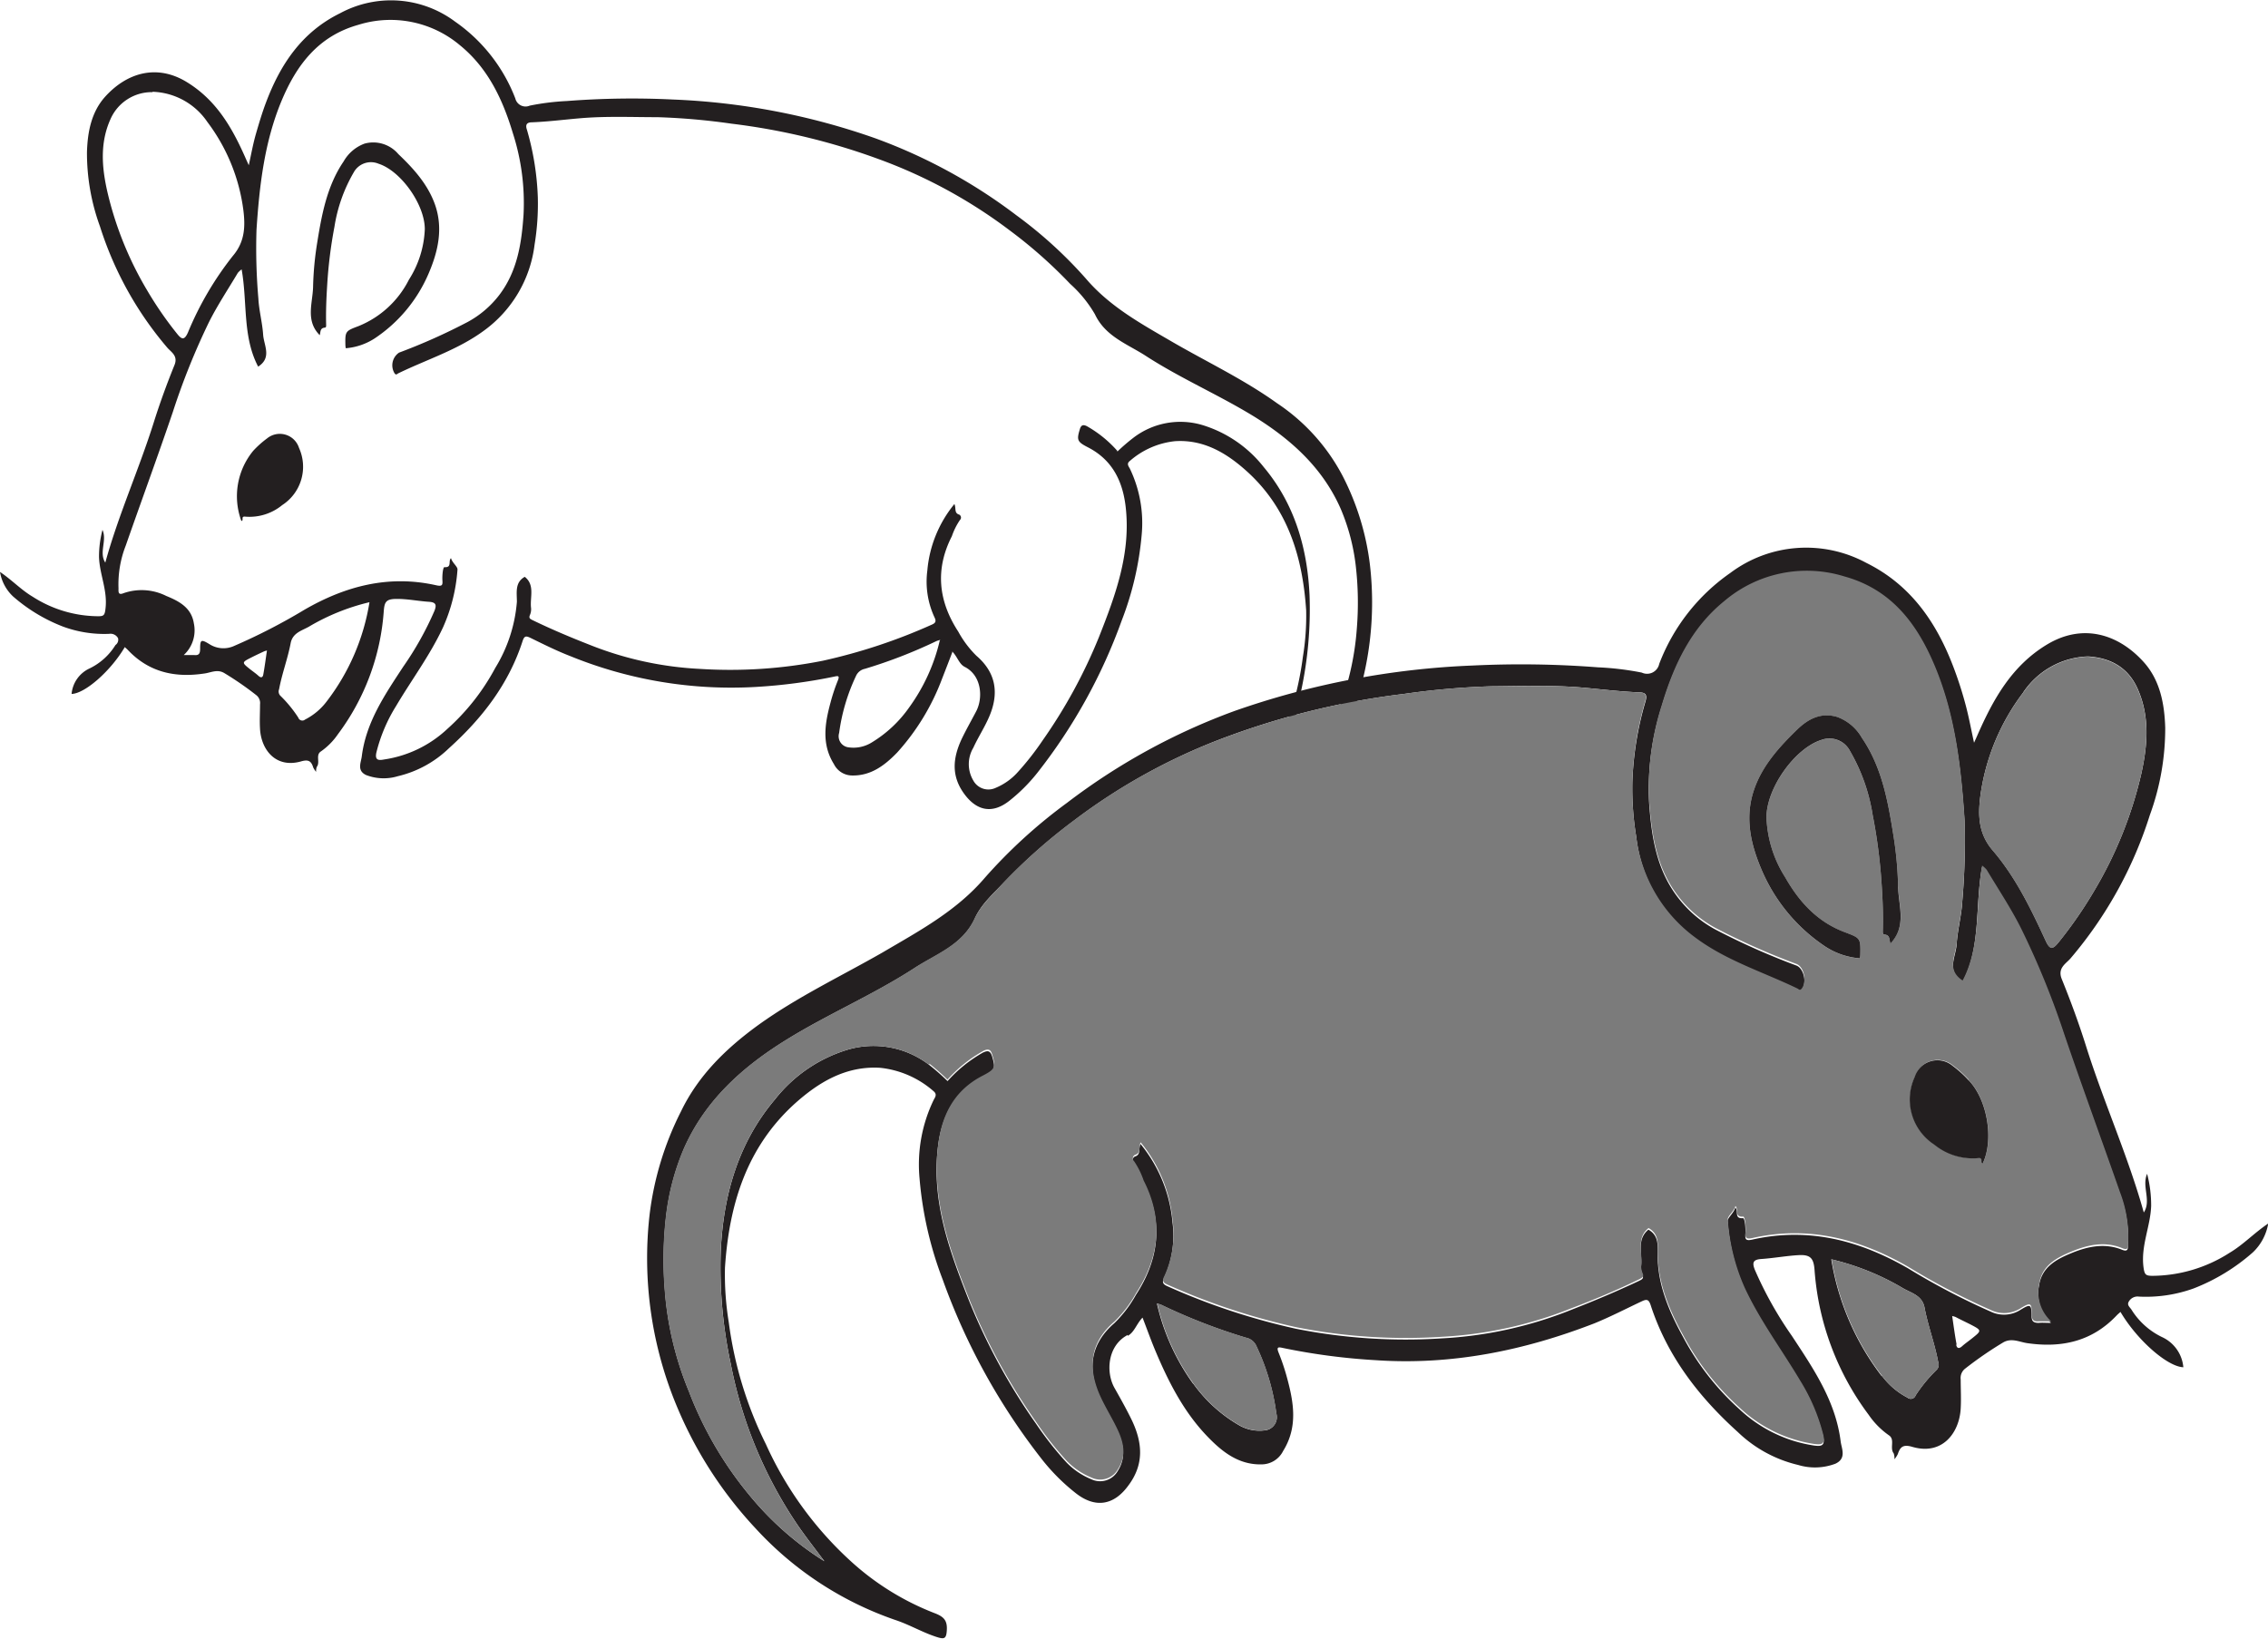 <svg id="Layer_1" data-name="Layer 1" xmlns="http://www.w3.org/2000/svg" viewBox="0 0 314.25 227.14"><defs><style>.cls-1{fill:#231f20;}.cls-1,.cls-2{fill-rule:evenodd;}.cls-2{fill:#7b7b7b;}</style></defs><title>S11LFS3.2L1_A</title><path class="cls-1" d="M132,90.26c-0.51,1.34-1,2.6-1.48,3.83a31.85,31.85,0,0,1-6.22,10.21c-1.67,1.72-3.59,3.23-6.25,3.17a2.83,2.83,0,0,1-2.5-1.57c-1.75-2.8-1.25-5.68-.46-8.59a25.37,25.37,0,0,1,1-3c0.29-.71,0-0.65-0.51-0.54a74.61,74.61,0,0,1-10.87,1.43A59.1,59.1,0,0,1,79,90.92c-1.86-.72-3.66-1.62-5.46-2.5-0.63-.31-0.89-0.33-1.13.42-1.94,6-5.63,10.73-10.21,14.86a15.19,15.19,0,0,1-7.08,3.87,6.77,6.77,0,0,1-4.39-.16c-1.31-.62-0.71-1.72-0.6-2.6,0.59-4.73,3.21-8.55,5.73-12.4a44.06,44.06,0,0,0,4.33-7.74c0.32-.82.24-1.2-0.74-1.27C58,83.31,56.52,83,55,83s-1.73.4-1.83,1.74a32.2,32.2,0,0,1-6.34,17,9.35,9.35,0,0,1-2.37,2.4c-0.77.5-.06,1.5-0.57,2.14a1.75,1.75,0,0,0-.09.69,3.13,3.13,0,0,1-.4-0.61c-0.27-.89-0.67-1.14-1.69-0.84-3.55,1-5.52-1.68-5.68-4.48-0.07-1.14,0-2.29,0-3.43a1.39,1.39,0,0,0-.53-1.28,43.75,43.75,0,0,0-4.45-3.07c-1-.57-1.92,0-2.83.09-4,.59-7.59-0.2-10.48-3.25-0.14-.15-0.3-0.28-0.45-0.42-1.93,3.28-5.49,6.43-7.37,6.49a4.31,4.31,0,0,1,2.5-3.54A8.63,8.63,0,0,0,16,89.39a0.89,0.89,0,0,0,.36-0.94,1.18,1.18,0,0,0-1.22-.61,16.51,16.51,0,0,1-6.4-1,23.13,23.13,0,0,1-6.95-4.2A6,6,0,0,1,0,79.26c1.66,1.12,2.93,2.49,4.52,3.43a16.9,16.9,0,0,0,9.1,2.71c0.74,0,.9-0.12,1-1.08,0.3-2.5-.82-4.72-0.9-7.11a14.49,14.49,0,0,1,.48-3.78c0.66,1.5-.52,3.13.39,4.54,1.81-6.6,4.67-12.92,6.74-19.51,0.84-2.66,1.8-5.29,2.85-7.88,0.52-1.28-.48-1.79-1-2.4a48.24,48.24,0,0,1-9.33-16.81A29.62,29.62,0,0,1,12.05,21.1c0.08-2.79.6-5.58,2.54-7.72,3-3.3,7.14-4.55,11.3-2s6.35,6.45,8.2,10.68l0.38,0.84c0.35-1.59.6-3,1-4.38s0.83-2.83,1.35-4.22c2-5.36,5-9.87,10.33-12.48A14.83,14.83,0,0,1,63.06,3,23,23,0,0,1,71.4,13.64a1.46,1.46,0,0,0,2,1A34,34,0,0,1,78.55,14a117.12,117.12,0,0,1,14.66-.21,95.52,95.52,0,0,1,28,5.35,74.34,74.34,0,0,1,19.64,10.71,60.53,60.53,0,0,1,9.6,8.75c3.35,3.93,7.71,6.29,12,8.79,4.85,2.81,9.93,5.21,14.51,8.5a27.34,27.34,0,0,1,9.11,10.14,36.37,36.37,0,0,1,3.74,12.2A45.08,45.08,0,0,1,186.57,101a47.82,47.82,0,0,1-9.19,14.18,39.76,39.76,0,0,1-16.44,10.75c-1.64.55-3.12,1.43-4.76,2-0.94.3-1.16,0.22-1.22-.8-0.07-1.18.37-1.59,1.47-2a31.32,31.32,0,0,0,9.49-5.8,41.87,41.87,0,0,0,10.26-14A45.3,45.3,0,0,0,180.53,91a34.91,34.91,0,0,0,.45-6.4c-0.48-7.35-2.51-14.09-8.16-19.23-2.82-2.56-6-4.48-10-4.23a11.26,11.26,0,0,0-6.27,2.74c-0.49.38-.18,0.73,0,1.06a17.43,17.43,0,0,1,1.64,9.17A43.13,43.13,0,0,1,155.42,86a75.37,75.37,0,0,1-11.71,21.13,23.64,23.64,0,0,1-3.86,3.85c-2.3,1.81-4.44,1.44-6.18-.87-1.89-2.51-1.67-5-.44-7.66,0.62-1.3,1.34-2.56,2-3.82,1-1.84.83-5-1.56-6.21-0.8-.41-1-1.41-1.74-2.14m22.87-27.68A26.53,26.53,0,0,1,157,60.7a10.69,10.69,0,0,1,9.55-1.81,17.17,17.17,0,0,1,8.55,5.84c4.29,5.12,6.05,11.23,6.35,17.79a53.92,53.92,0,0,1-1.17,13.24,50.84,50.84,0,0,1-7.78,18.83c-1,1.47-2.12,2.88-3.18,4.31a36.24,36.24,0,0,0,8.79-7.74,43.15,43.15,0,0,0,7.11-12.21A38.56,38.56,0,0,0,188,87.09a44.52,44.52,0,0,0-.16-8.78,28.52,28.52,0,0,0-2.05-7.74c-2.48-5.69-6.86-9.64-12-12.83-4.88-3-10.18-5.28-15-8.4-2.55-1.66-5.62-2.68-7.08-5.79a17.4,17.4,0,0,0-3.43-4.21A65.26,65.26,0,0,0,140,32a69.6,69.6,0,0,0-18.17-9.92,90.88,90.88,0,0,0-20.48-4.94,92.13,92.13,0,0,0-10.23-.9c-3.58,0-7.16-.16-10.75.15-2.21.19-4.42,0.47-6.64,0.56-0.65,0-1,.24-0.71,1.06a38.08,38.08,0,0,1,1.5,9.36,34.71,34.71,0,0,1-.45,6.53,17.29,17.29,0,0,1-7,11.91c-3.62,2.67-7.92,4-11.91,5.94-0.11.05-.26,0.29-0.48,0a2.12,2.12,0,0,1,.61-2.88,82.42,82.42,0,0,0,9.51-4.25,13.76,13.76,0,0,0,4.38-3.74c2.51-3.3,3.09-7.18,3.36-11.11a31.57,31.57,0,0,0-1.48-11.32c-1.4-4.65-3.43-9-7.32-12.17A14.94,14.94,0,0,0,49.65,3.44C44.1,5,41.09,9,39,14c-2.37,5.7-3.06,11.77-3.46,17.86a81.38,81.38,0,0,0,.26,9.52c0.09,1.68.55,3.33,0.66,5,0.1,1.49,1.25,3.18-.69,4.43-2.19-4.16-1.47-8.9-2.29-13.48a3.08,3.08,0,0,0-.53.49c-1.35,2.27-2.82,4.48-4,6.83a97,97,0,0,0-5,12.44c-2.11,6.2-4.37,12.35-6.53,18.53a14.66,14.66,0,0,0-1,5.91c0,0.43-.09,1,0.69.68a7.61,7.61,0,0,1,5.93.38c1.76,0.72,3.48,1.61,3.82,3.8a4.65,4.65,0,0,1-1.4,4.39c0.63,0,1,0,1.43,0,0.64,0.07.83-.17,0.84-0.82,0-1.32.12-1.4,1.29-.69a3.59,3.59,0,0,0,3.48.22,82,82,0,0,0,9.7-5c5.7-3.29,11.69-4.85,18.24-3.38,0.88,0.2.9-.07,0.86-0.7s0.07-1.82.28-1.81c1.09,0.08.49-.86,0.91-1.25,0.18,0.66.93,1.17,0.9,1.58a23.63,23.63,0,0,1-2,8c-1.8,3.87-4.36,7.28-6.52,10.93a22.27,22.27,0,0,0-2.71,6.39c-0.27,1.16.34,1.14,1.07,1A16.26,16.26,0,0,0,62,101a30.8,30.8,0,0,0,6.62-8.43,20.63,20.63,0,0,0,3-9.17c0-1.29-.3-2.69,1.09-3.46,1.41,1.11.73,2.75,0.86,4.21a2,2,0,0,1-.11,1c-0.23.51-.07,0.6,0.41,0.83,2.6,1.26,5.25,2.37,7.93,3.42A47.44,47.44,0,0,0,97,92.7a65.79,65.79,0,0,0,17-1.13,77.8,77.8,0,0,0,15.1-5c0.46-.2.68-0.41,0.39-1a11.76,11.76,0,0,1-1-6.5,16.79,16.79,0,0,1,3.75-9.22c0.27,0.6-.07,1.25.67,1.47a0.46,0.46,0,0,1,.1.74,9.34,9.34,0,0,0-1.12,2.25c-2.35,4.59-1.87,9,.89,13.23a14.24,14.24,0,0,0,2.5,3.33c2.68,2.3,3.19,5.12,1.81,8.38-0.64,1.52-1.55,2.89-2.23,4.38a4.44,4.44,0,0,0,0,4.54,2.38,2.38,0,0,0,3.13,1,8.48,8.48,0,0,0,2.88-2,38.65,38.65,0,0,0,3.58-4.54,71.67,71.67,0,0,0,7.81-14.32c2.31-5.83,4.47-11.7,3.7-18.16-0.43-3.56-1.89-6.44-5.2-8.15-1.48-.76-1.6-1-1.15-2.48,0.15-.52.38-0.77,1-0.45a16.32,16.32,0,0,1,4.21,3.42M21.11,12.77a6.24,6.24,0,0,0-5.8,3.74c-1.48,3.28-1.2,6.67-.45,10a47.82,47.82,0,0,0,5.47,13.63,50,50,0,0,0,4.22,6.13c0.63,0.79,1,.91,1.49-0.19a44.37,44.37,0,0,1,6.25-10.65c1.7-2,1.68-4.2,1.44-6.23a25.74,25.74,0,0,0-5-12.3,9.53,9.53,0,0,0-7.57-4.18M51.18,83.46a30,30,0,0,0-8.4,3.4c-1,.56-2.24.85-2.51,2.29-0.41,2.15-1.2,4.21-1.6,6.37a0.83,0.83,0,0,0,.21.93,17.55,17.55,0,0,1,2.45,3,0.59,0.59,0,0,0,.94.27,8.7,8.7,0,0,0,3-2.52,30.45,30.45,0,0,0,5.92-13.72m79.09,5.19c-0.26.09-.41,0.12-0.54,0.18a68.41,68.41,0,0,1-9.91,3.84,1.72,1.72,0,0,0-1.23,1,26.66,26.66,0,0,0-2.33,7.88,1.55,1.55,0,0,0,1.31,2,4.79,4.79,0,0,0,3.13-.63A17.24,17.24,0,0,0,126,98a25.82,25.82,0,0,0,4.25-9.39M37,90.15a3,3,0,0,0-.39.11c-0.58.27-1.16,0.54-1.73,0.83-1.41.71-1.41,0.71-.21,1.67,0.38,0.3.78,0.57,1.13,0.89s0.6,0.27.68-.17c0.2-1.09.34-2.19,0.51-3.34" transform="translate(0 0)"/><path class="cls-1" d="M44.31,46.46c-2-2-1-4.4-.93-6.67a43.66,43.66,0,0,1,.53-5.9c0.64-4,1.35-8.07,3.71-11.53a5.53,5.53,0,0,1,2.9-2.46,4.56,4.56,0,0,1,4.68,1.46c2.1,2,4.11,4.21,5.1,7.07,1.12,3.28.39,6.44-.91,9.47a20.42,20.42,0,0,1-7.48,9,8.62,8.62,0,0,1-4,1.36,3.23,3.23,0,0,1-.05-0.38c-0.05-2,0-2,1.85-2.7a13.48,13.48,0,0,0,6.95-6.42,14,14,0,0,0,2.2-7c0-3.44-3.34-8.09-6.41-9.07A2.72,2.72,0,0,0,49,23.91a21.56,21.56,0,0,0-2.66,7.52,63,63,0,0,0-1,8c-0.12,1.87-.2,3.73-0.15,5.59,0,0.25,0,.37-0.22.39-0.64.06-.54,0.61-0.66,1" transform="translate(0 0)"/><path class="cls-1" d="M33.44,72.19a9.9,9.9,0,0,1,1.65-9.72A13.56,13.56,0,0,1,37,60.76a2.79,2.79,0,0,1,4.43,1.31A6.33,6.33,0,0,1,39.1,70,7.14,7.14,0,0,1,34,71.6c-0.69-.08-0.18.51-0.53,0.59" transform="translate(0 0)"/><path class="cls-1" d="M156.26,185c-2.82,1.47-3.06,5.17-1.84,7.34,0.84,1.49,1.69,3,2.42,4.51,1.46,3.09,1.72,6.09-.52,9.05-2,2.73-4.58,3.16-7.3,1a27.84,27.84,0,0,1-4.56-4.54,89.1,89.1,0,0,1-13.83-25,50.93,50.93,0,0,1-3.22-14.06,20.58,20.58,0,0,1,1.94-10.83c0.19-.38.56-0.79,0-1.25a13.32,13.32,0,0,0-7.41-3.24c-4.75-.28-8.52,2-11.85,5-6.67,6.07-9.07,14-9.64,22.72a41.25,41.25,0,0,0,.53,7.57,53.49,53.49,0,0,0,5.14,16.87,49.47,49.47,0,0,0,12.12,16.54,37,37,0,0,0,11.21,6.86c1.3,0.49,1.82,1,1.74,2.37-0.07,1.2-.33,1.3-1.44.94-1.94-.63-3.69-1.67-5.62-2.32a47,47,0,0,1-19.42-12.7,56.51,56.51,0,0,1-10.85-16.75A53.25,53.25,0,0,1,90,168.38,43,43,0,0,1,94.37,154c2.41-5,6.29-8.76,10.77-12,5.41-3.88,11.41-6.72,17.14-10,5.1-3,10.26-5.75,14.21-10.39a71.61,71.61,0,0,1,11.34-10.34A87.91,87.91,0,0,1,171,98.55a112.9,112.9,0,0,1,33.08-6.32,138.24,138.24,0,0,1,17.32.25,40.16,40.16,0,0,1,6.08.73A1.72,1.72,0,0,0,229.9,92a27.11,27.11,0,0,1,9.85-12.6A17.52,17.52,0,0,1,258.58,78c6.26,3.09,9.85,8.42,12.2,14.75,0.61,1.63,1.14,3.3,1.59,5s0.74,3.3,1.15,5.18c0.22-.49.34-0.74,0.45-1,2.19-5,4.77-9.67,9.68-12.62s9.83-1.48,13.36,2.42c2.29,2.53,2.9,5.82,3,9.12a35,35,0,0,1-2.14,12.13,57,57,0,0,1-11,19.86c-0.63.72-1.81,1.32-1.2,2.83,1.24,3.06,2.38,6.16,3.37,9.31,2.45,7.79,5.83,15.26,8,23.05,1.08-1.66-.31-3.59.46-5.36a17.17,17.17,0,0,1,.56,4.46c-0.1,2.82-1.42,5.46-1.07,8.41,0.14,1.13.32,1.25,1.2,1.27a20,20,0,0,0,10.75-3.2c1.88-1.11,3.38-2.73,5.34-4.05a7.14,7.14,0,0,1-2.13,4,27.35,27.35,0,0,1-8.21,5,19.51,19.51,0,0,1-7.56,1.13,1.4,1.4,0,0,0-1.44.73c-0.25.48,0.2,0.75,0.42,1.12a10.19,10.19,0,0,0,4.21,3.76,5.09,5.09,0,0,1,2.95,4.18c-2.22-.08-6.43-3.79-8.71-7.67-0.18.17-.37,0.32-0.53,0.49-3.41,3.6-7.61,4.53-12.38,3.84-1.07-.15-2.18-0.77-3.34-0.1a51.86,51.86,0,0,0-5.26,3.62,1.64,1.64,0,0,0-.63,1.51c0,1.35.08,2.71,0,4.05-0.19,3.31-2.51,6.52-6.71,5.29-1.2-.35-1.67-0.05-2,1a3.73,3.73,0,0,1-.47.72,2.08,2.08,0,0,0-.1-0.81c-0.6-.76.23-1.93-0.68-2.52a11.05,11.05,0,0,1-2.79-2.83,38.05,38.05,0,0,1-7.5-20.07c-0.12-1.59-.54-2.14-2.16-2.06s-3.49.42-5.24,0.54c-1.16.08-1.25,0.54-.87,1.5a52,52,0,0,0,5.12,9.14c3,4.56,6.08,9.06,6.77,14.65,0.13,1,.84,2.33-0.71,3.07a8,8,0,0,1-5.18.18,18,18,0,0,1-8.37-4.57c-5.41-4.88-9.77-10.53-12.06-17.56-0.29-.89-0.59-0.86-1.34-0.5-2.12,1-4.25,2.1-6.45,3-9.75,3.78-19.78,5.83-30.32,5.11a88.17,88.17,0,0,1-12.84-1.69c-0.6-.13-0.95-0.2-0.61.64a30.61,30.61,0,0,1,1.17,3.49c0.93,3.43,1.52,6.83-.54,10.14a3.35,3.35,0,0,1-3,1.86c-3.14.07-5.41-1.72-7.38-3.75-3.35-3.43-5.51-7.67-7.35-12.06-0.61-1.46-1.14-2.95-1.75-4.53-0.84.86-1.11,2-2.05,2.53m-20-39.28c0.75-.37,1-0.07,1.2.54,0.53,1.77.38,2-1.36,2.93-3.91,2-5.64,5.43-6.14,9.63-0.92,7.64,1.65,14.57,4.37,21.46a84.6,84.6,0,0,0,9.23,16.91,45.81,45.81,0,0,0,4.23,5.37,10,10,0,0,0,3.4,2.3,2.82,2.82,0,0,0,3.7-1.16c1.13-1.81.81-3.55,0-5.36s-1.88-3.38-2.64-5.18c-1.63-3.86-1-7.19,2.14-9.91a16.81,16.81,0,0,0,3-3.93c3.26-5,3.83-10.21,1.05-15.63a11,11,0,0,0-1.32-2.66,0.54,0.54,0,0,1,.12-0.88c0.87-.26.47-1,0.79-1.74a19.84,19.84,0,0,1,4.43,10.89,13.87,13.87,0,0,1-1.17,7.67c-0.34.66-.08,0.91,0.46,1.15a91.91,91.91,0,0,0,17.84,5.9,77.8,77.8,0,0,0,20.14,1.33,56.11,56.11,0,0,0,17.94-3.94c3.17-1.24,6.31-2.56,9.37-4,0.58-.28.76-0.38,0.49-1a2.36,2.36,0,0,1-.13-1.13c0.15-1.74-.64-3.66,1-5,1.64,0.92,1.23,2.57,1.29,4.09,0.14,3.94,1.69,7.47,3.54,10.83a36.39,36.39,0,0,0,7.82,10,19.23,19.23,0,0,0,10.31,5c0.86,0.11,1.58.14,1.26-1.23a26.35,26.35,0,0,0-3.2-7.54c-2.56-4.31-5.58-8.34-7.71-12.92a27.89,27.89,0,0,1-2.33-9.42c0-.49.85-1.09,1.06-1.87,0.49,0.46-.21,1.57,1.07,1.47,0.25,0,.38,1.36.33,2.13s0,1.06,1,.83c7.73-1.73,14.81.11,21.55,4a96.88,96.88,0,0,0,11.46,6,4.24,4.24,0,0,0,4.11-.26c1.39-.85,1.51-0.75,1.53.81,0,0.77.24,1,1,1,0.47-.05.95,0,1.69,0a5.49,5.49,0,0,1-1.65-5.19c0.4-2.59,2.43-3.63,4.51-4.49,2.25-.92,4.6-1.42,7-0.45,0.92,0.37.78-.3,0.82-0.8a17.33,17.33,0,0,0-1.15-7c-2.55-7.3-5.23-14.56-7.72-21.89a114.36,114.36,0,0,0-6-14.69c-1.4-2.78-3.14-5.39-4.74-8.07a3.68,3.68,0,0,0-.62-0.58c-1,5.41-.11,11-2.7,15.93-2.3-1.49-.93-3.47-0.82-5.24,0.13-2,.67-3.94.78-5.92a96.24,96.24,0,0,0,.31-11.24c-0.48-7.2-1.29-14.37-4.09-21.11-2.43-5.85-6-10.66-12.54-12.48a17.66,17.66,0,0,0-16.67,3.41c-4.6,3.72-7,8.88-8.65,14.38a37.31,37.31,0,0,0-1.75,13.37c0.33,4.64,1,9.23,4,13.12a16.25,16.25,0,0,0,5.17,4.42,97.55,97.55,0,0,0,11.24,5c1.06,0.42,1.47,2.47.73,3.41-0.26.32-.44,0.05-0.57,0-4.71-2.29-9.79-3.86-14.07-7A20.42,20.42,0,0,1,226.72,116a41.13,41.13,0,0,1-.54-7.71A45.06,45.06,0,0,1,228,97.2c0.29-1-.07-1.22-0.84-1.25-2.63-.1-5.23-0.43-7.85-0.66-4.24-.37-8.47-0.21-12.7-0.18a108.69,108.69,0,0,0-12.09,1.06A107.46,107.46,0,0,0,170.28,102a82.21,82.21,0,0,0-21.47,11.72,77.31,77.31,0,0,0-9.77,8.64c-1.47,1.56-3.14,3-4,5-1.72,3.67-5.35,4.89-8.37,6.84-5.68,3.69-12,6.36-17.72,9.92-6.11,3.78-11.29,8.44-14.22,15.16a33.71,33.71,0,0,0-2.42,9.15,52.53,52.53,0,0,0-.19,10.37,45.56,45.56,0,0,0,3.33,14,51,51,0,0,0,8.4,14.42,42.8,42.8,0,0,0,10.38,9.15c-1.26-1.7-2.57-3.35-3.76-5.09A60,60,0,0,1,101.25,189a63.57,63.57,0,0,1-1.38-15.64c0.35-7.74,2.43-15,7.51-21a20.27,20.27,0,0,1,10.11-6.9,12.64,12.64,0,0,1,11.28,2.14,31.78,31.78,0,0,1,2.52,2.22,19.26,19.26,0,0,1,5-4M280.38,95.91a30.39,30.39,0,0,0-6,14.54c-0.29,2.39-.31,5,1.7,7.35,3.19,3.7,5.34,8.15,7.38,12.58,0.6,1.3,1,1.15,1.76.22a59,59,0,0,0,5-7.24,56.51,56.51,0,0,0,6.47-16.11c0.89-4,1.21-8-.53-11.86-1.36-3-3.86-4.24-6.86-4.42a11.26,11.26,0,0,0-8.94,4.94m-19.59,94.78a10.3,10.3,0,0,0,3.53,3,0.7,0.7,0,0,0,1.12-.31,20.64,20.64,0,0,1,2.89-3.52,1,1,0,0,0,.24-1.1c-0.47-2.55-1.41-5-1.89-7.53-0.32-1.71-1.79-2-3-2.71a35.51,35.51,0,0,0-9.92-4,36,36,0,0,0,7,16.21m-95.42,1a20.36,20.36,0,0,0,6.28,5.74,5.65,5.65,0,0,0,3.7.75,1.83,1.83,0,0,0,1.54-2.33,31.45,31.45,0,0,0-2.75-9.31,2,2,0,0,0-1.46-1.19,80.66,80.66,0,0,1-11.7-4.54c-0.16-.07-0.32-0.11-0.63-0.21a30.52,30.52,0,0,0,5,11.1m105.75-5.37c0.09,0.51.4,0.57,0.81,0.2s0.89-.7,1.34-1.06c1.42-1.13,1.43-1.13-.25-2-0.68-.34-1.36-0.66-2-1a3.34,3.34,0,0,0-.46-0.13c0.2,1.35.37,2.65,0.61,3.94" transform="translate(0 0)"/><path class="cls-2" d="M128.77,147.6a12.64,12.64,0,0,0-11.29-2.14,20.28,20.28,0,0,0-10.11,6.9c-5.07,6-7.15,13.27-7.51,21A63.6,63.6,0,0,0,101.25,189a60.05,60.05,0,0,0,9.19,22.25c1.19,1.74,2.5,3.4,3.76,5.09a42.78,42.78,0,0,1-10.38-9.15,51,51,0,0,1-8.4-14.42,45.53,45.53,0,0,1-3.33-14,52.55,52.55,0,0,1,.19-10.37,33.68,33.68,0,0,1,2.42-9.14c2.93-6.72,8.11-11.38,14.22-15.16,5.77-3.56,12-6.23,17.72-9.92,3-2,6.64-3.17,8.37-6.84,0.9-1.93,2.58-3.41,4-5a77.22,77.22,0,0,1,9.77-8.64A82.2,82.2,0,0,1,170.28,102a107.4,107.4,0,0,1,24.19-5.83,108.69,108.69,0,0,1,12.09-1.06c4.23,0,8.46-.19,12.7.18,2.61,0.23,5.22.56,7.85,0.66,0.77,0,1.13.28,0.84,1.25a45,45,0,0,0-1.77,11.06,41.13,41.13,0,0,0,.54,7.71A20.42,20.42,0,0,0,235,130c4.27,3.16,9.35,4.72,14.07,7,0.13,0.06.31,0.34,0.57,0,0.74-.94.34-3-0.72-3.41a97.55,97.55,0,0,1-11.24-5,16.24,16.24,0,0,1-5.17-4.42c-3-3.9-3.65-8.48-4-13.12a37.31,37.31,0,0,1,1.75-13.37c1.65-5.5,4.05-10.66,8.65-14.38a17.65,17.65,0,0,1,16.67-3.41c6.55,1.82,10.11,6.63,12.54,12.48,2.8,6.73,3.62,13.9,4.09,21.11a96.24,96.24,0,0,1-.31,11.24c-0.1,2-.64,3.94-0.78,5.92-0.12,1.77-1.48,3.75.82,5.24,2.59-4.91,1.73-10.52,2.7-15.93a3.68,3.68,0,0,1,.63.58c1.6,2.68,3.34,5.29,4.74,8.07a114.36,114.36,0,0,1,6,14.69c2.49,7.32,5.17,14.59,7.72,21.89a17.31,17.31,0,0,1,1.15,7c0,0.51.1,1.18-.82,0.8-2.4-1-4.75-.48-7,0.45-2.08.86-4.11,1.9-4.51,4.49a5.49,5.49,0,0,0,1.65,5.19c-0.74,0-1.22,0-1.69,0-0.76.08-1-.2-1-1,0-1.56-.14-1.66-1.53-0.81a4.24,4.24,0,0,1-4.11.26,96.88,96.88,0,0,1-11.46-6c-6.74-3.89-13.82-5.73-21.55-4-1,.23-1.07-0.09-1-0.83s-0.08-2.15-.33-2.13c-1.29.09-.58-1-1.07-1.47-0.21.78-1.1,1.38-1.06,1.87a27.89,27.89,0,0,0,2.33,9.42c2.12,4.58,5.15,8.61,7.71,12.92a26.36,26.36,0,0,1,3.2,7.54c0.31,1.37-.4,1.34-1.26,1.23a19.23,19.23,0,0,1-10.31-5,36.39,36.39,0,0,1-7.82-10c-1.84-3.35-3.39-6.89-3.54-10.83-0.06-1.53.35-3.17-1.29-4.09-1.66,1.32-.87,3.24-1,5a2.36,2.36,0,0,0,.13,1.13c0.27,0.6.09,0.71-.49,1-3.07,1.49-6.2,2.8-9.37,4a56.1,56.1,0,0,1-17.94,3.94,77.8,77.8,0,0,1-20.14-1.33,91.91,91.91,0,0,1-17.84-5.9c-0.54-.24-0.8-0.48-0.46-1.15a13.87,13.87,0,0,0,1.17-7.67,19.84,19.84,0,0,0-4.43-10.9c-0.32.71,0.08,1.48-.79,1.74a0.54,0.54,0,0,0-.12.88,11.08,11.08,0,0,1,1.32,2.66c2.77,5.42,2.2,10.64-1.05,15.63a16.8,16.8,0,0,1-3,3.93c-3.17,2.71-3.76,6-2.14,9.91,0.76,1.8,1.83,3.42,2.64,5.18s1.16,3.55,0,5.36a2.82,2.82,0,0,1-3.7,1.16,10,10,0,0,1-3.4-2.3,45.68,45.68,0,0,1-4.23-5.37,84.58,84.58,0,0,1-9.23-16.91c-2.73-6.88-5.29-13.82-4.37-21.46,0.5-4.2,2.23-7.61,6.14-9.63,1.74-.9,1.89-1.16,1.36-2.93-0.18-.61-0.44-0.91-1.2-0.54a19.26,19.26,0,0,0-5,4,32.32,32.32,0,0,0-2.52-2.22M263,122.9a51.26,51.26,0,0,0-.63-7c-0.76-4.77-1.59-9.54-4.38-13.63a6.54,6.54,0,0,0-3.42-2.9c-2.28-.69-4.07.31-5.53,1.72-2.48,2.41-4.86,5-6,8.36-1.33,3.88-.46,7.6,1.08,11.18a24.12,24.12,0,0,0,8.84,10.59,10.19,10.19,0,0,0,4.74,1.6,4.06,4.06,0,0,0,.06-0.45c0.06-2.4,0-2.35-2.19-3.19-3.75-1.41-6.28-4.18-8.21-7.58a16.56,16.56,0,0,1-2.6-8.32c0-4.06,3.94-9.56,7.58-10.72a3.21,3.21,0,0,1,4,1.54,25.46,25.46,0,0,1,3.14,8.89,74.61,74.61,0,0,1,1.23,9.47c0.15,2.21.24,4.4,0.17,6.6,0,0.3,0,.44.26,0.47,0.75,0.07.63,0.72,0.78,1.21,2.32-2.39,1.15-5.19,1.09-7.88m9.79,26.79a16.06,16.06,0,0,0-2.22-2,3.29,3.29,0,0,0-5.23,1.55,7.47,7.47,0,0,0,2.71,9.39,8.44,8.44,0,0,0,6.07,1.87c0.81-.1.22,0.6,0.63,0.7,1.54-3.27.6-8.86-2-11.48" transform="translate(0 0)"/><path class="cls-2" d="M289.31,91a11.26,11.26,0,0,0-8.94,4.94,30.38,30.38,0,0,0-6,14.54c-0.29,2.39-.31,5,1.7,7.36,3.19,3.7,5.34,8.15,7.38,12.58,0.6,1.3,1,1.15,1.76.22a59.16,59.16,0,0,0,5-7.24,56.5,56.5,0,0,0,6.47-16.11c0.89-4,1.21-8-.53-11.86-1.36-3-3.86-4.24-6.86-4.42" transform="translate(0 0)"/><path class="cls-2" d="M253.78,174.48a36,36,0,0,0,7,16.21,10.31,10.31,0,0,0,3.53,3,0.7,0.7,0,0,0,1.12-.31,20.59,20.59,0,0,1,2.89-3.52,1,1,0,0,0,.24-1.1c-0.47-2.55-1.41-5-1.89-7.53-0.32-1.71-1.79-2-3-2.71a35.55,35.55,0,0,0-9.92-4" transform="translate(0 0)"/><path class="cls-2" d="M160.34,180.61a30.52,30.52,0,0,0,5,11.1,20.33,20.33,0,0,0,6.28,5.74,5.65,5.65,0,0,0,3.7.75,1.83,1.83,0,0,0,1.54-2.33,31.45,31.45,0,0,0-2.75-9.31,2,2,0,0,0-1.46-1.19,80.66,80.66,0,0,1-11.7-4.54c-0.16-.07-0.32-0.11-0.63-0.21" transform="translate(0 0)"/><path class="cls-1" d="M261.91,130.78c2.32-2.39,1.15-5.19,1.09-7.88a51.23,51.23,0,0,0-.63-7c-0.76-4.77-1.59-9.54-4.38-13.63a6.54,6.54,0,0,0-3.42-2.91c-2.28-.69-4.07.31-5.53,1.72-2.48,2.41-4.86,5-6,8.36-1.33,3.88-.46,7.6,1.08,11.18a24.12,24.12,0,0,0,8.84,10.59,10.19,10.19,0,0,0,4.74,1.6,3.63,3.63,0,0,0,.06-0.45c0.06-2.4,0-2.35-2.19-3.19-3.75-1.41-6.28-4.18-8.21-7.58a16.57,16.57,0,0,1-2.6-8.32c0-4.06,3.94-9.56,7.58-10.72a3.21,3.21,0,0,1,4,1.54,25.46,25.46,0,0,1,3.14,8.89,74.61,74.61,0,0,1,1.23,9.47c0.15,2.21.24,4.4,0.17,6.6,0,0.3,0,.44.26,0.47,0.75,0.07.63,0.72,0.78,1.21" transform="translate(0 0)"/><path class="cls-1" d="M274.75,161.17c1.54-3.27.6-8.85-2-11.48a16.06,16.06,0,0,0-2.22-2,3.29,3.29,0,0,0-5.23,1.55,7.47,7.47,0,0,0,2.71,9.39,8.44,8.44,0,0,0,6.07,1.87c0.81-.1.22,0.6,0.63,0.7" transform="translate(0 0)"/></svg>